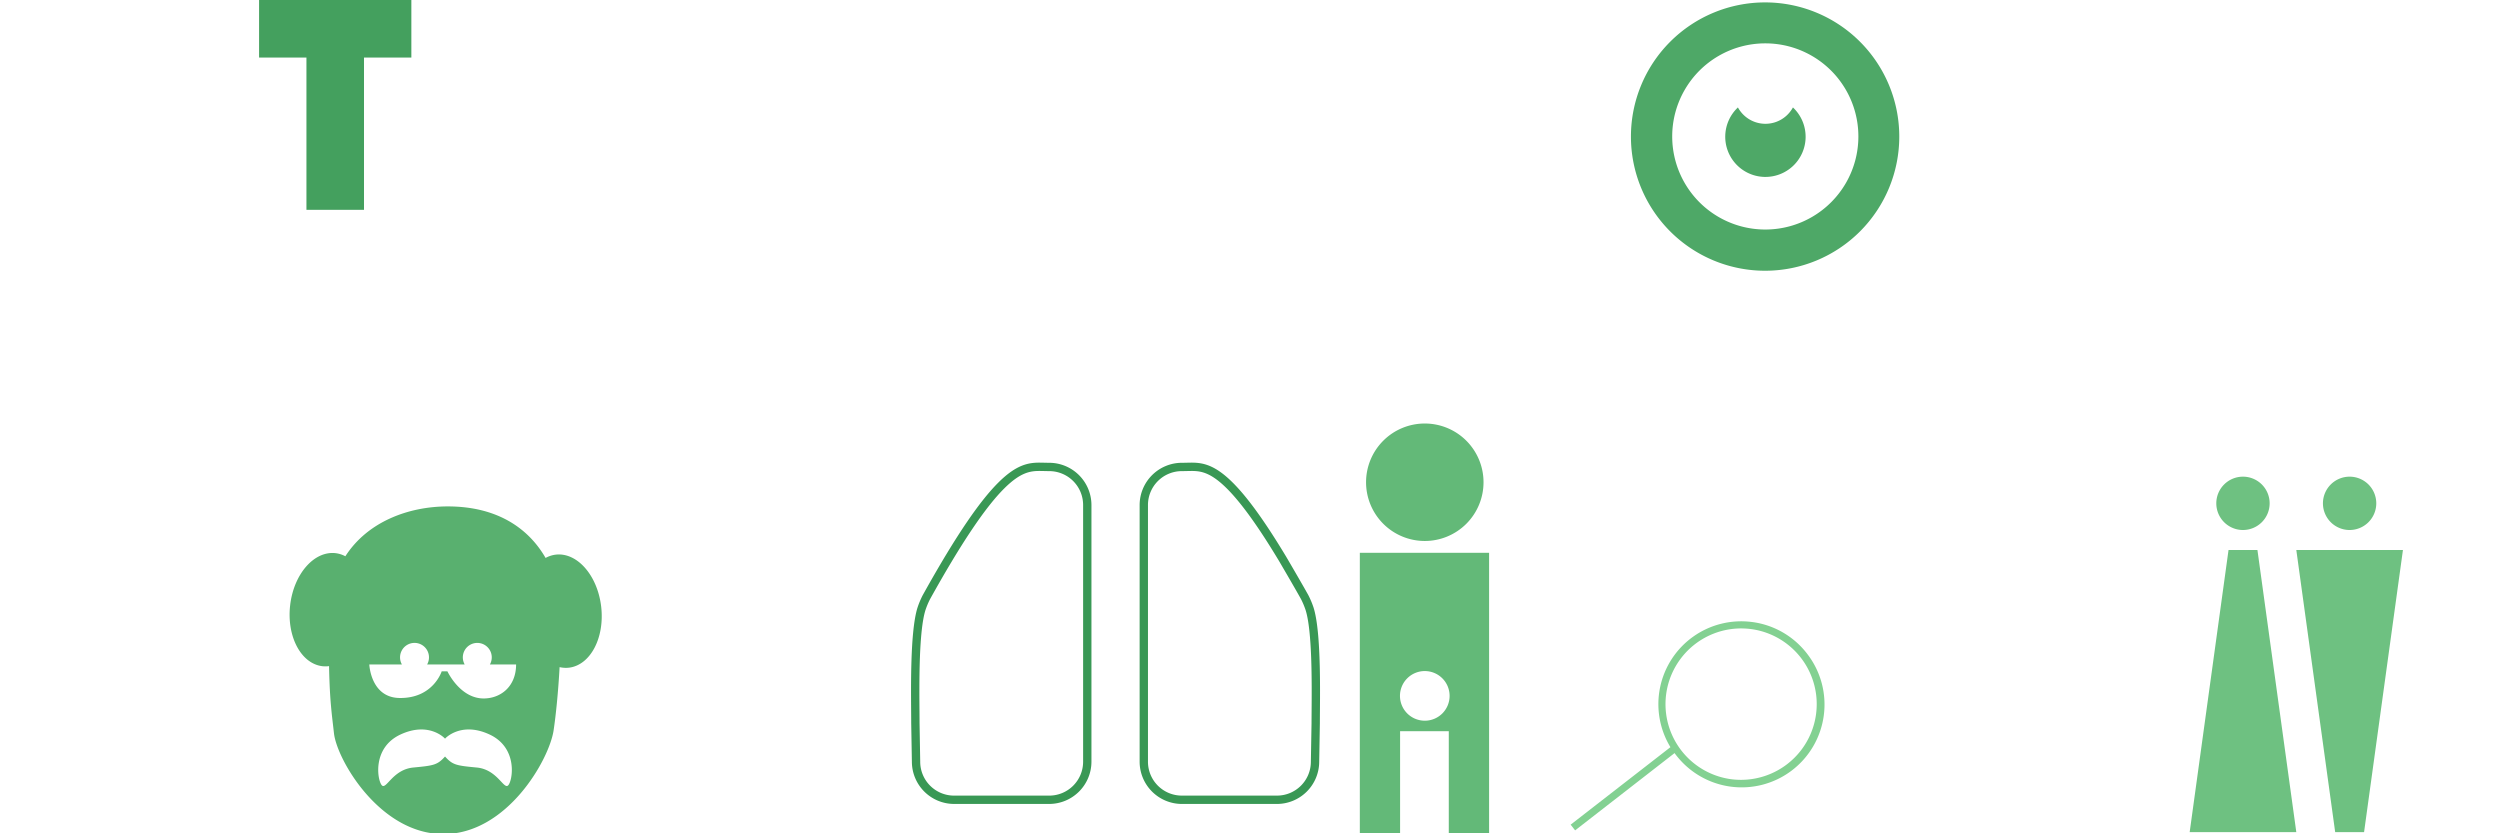 <svg xmlns="http://www.w3.org/2000/svg" viewBox="0 0 900 300" style="background-color: rgba(152, 225, 164, 0.3)" width="225" height="75"><g transform="translate(91.089,0) scale(1.5)"><path d="M38,0v13.813h-11.366v36.545h-13.813v-36.545h-11.366v-13.813z" style="fill: rgb(68, 160, 94);"></path></g><g transform="translate(584.838,0.866) scale(2.3)"><path d="M22,0a21,21,0,1,0,21,21a21,21,0,0,0,-21,-21zm0.06,35.55h-0.06a14.57,14.57,0,1,1,0.06,0zm4.577,-18.829a6.29,6.29,0,1,1,-8.891,-0.281a4.9,4.9,0,0,0,8.61,0c0.096,0.091,0.19,0.184,0.281,0.281z" style="fill: rgb(78, 168, 103);"></path></g><g transform="translate(103.626,181.8) scale(0.6)"><path d="M188,61c-2.181,-18.743,-14.4,-32.714,-27.28,-31.214a16.744,16.744,0,0,0,-6.075,1.984c-9.49,-16.526,-27.577,-30.919,-58.7,-30.919c-23.582,0,-48.18,9.224,-61.439,29.911a16.708,16.708,0,0,0,-5.842,-1.862c-12.886,-1.5,-25.1,12.467,-27.28,31.189s6.5,35.141,19.385,36.639a16.409,16.409,0,0,0,3.949,-0.055c0.428,21.14,1.689,28.92,2.956,40.318c1.74,15.66,27.4,60.452,65.677,60.452s63.49,-44.792,66.1,-62.193c1.406,-9.353,2.8,-23.367,3.6,-37.972a16.68,16.68,0,0,0,5.572,0.337c12.873,-1.498,21.555,-17.903,19.377,-36.615zm-55.744,107.15c-2.658,2.955,-6.5,-9.46,-18.916,-10.633c-12.246,-1.166,-14.436,-1.491,-19.032,-6.607c-4.6,5.116,-6.787,5.441,-19.029,6.607c-12.418,1.182,-16.258,13.6,-18.919,10.633s-5.912,-22.48,11.239,-30.449s26.6,2.367,26.6,2.367c0.085,0.229,0.144,0.23,0.225,0c0,0,9.463,-10.346,26.606,-2.367s13.89,27.496,11.226,30.449zm-14.766,-52.072c-14.233,0,-21.76,-16.291,-21.76,-16.291h-3.421s-5.146,16.419,-25.472,16c-17.176,-0.362,-17.966,-20.107,-17.966,-20.107h19.567a8.682,8.682,0,1,1,15.131,0h22.531a8.679,8.679,0,1,1,15.132,0h15.717c0,13.217,-9.241,20.398,-19.459,20.398z" style="fill: rgb(89, 176, 111);"></path></g><g transform="translate(489.538,150) scale(1)"><path d="M0,49v103.02h14.494v-38.794h17.53v38.794h14.511v-103.02zm23.386,60.451a8.934,8.934,0,1,1,8.934,-8.934a8.934,8.934,0,0,1,-8.934,8.937zm-21.141,-85.842a21.143,21.143,0,1,1,21.143,21.143a21.143,21.143,0,0,1,-21.143,-21.14z" style="fill: rgb(99, 185, 120);"></path></g><g transform="translate(788.259,171.6) scale(1.2)"><path d="M64,22l-11.663,84.643h-8.665l-11.663,-84.643zm-16,-6a8,8,0,1,0,-8,-8a8,8,0,0,0,8.005,8.002zm-36.324,6l-11.658,84.643h31.991l-11.663,-84.643zm4.332,-6a8,8,0,1,0,-8,-8a8,8,0,0,0,8.005,8.002z" style="fill: rgb(110, 193, 129);"></path></g><g transform="translate(327.5,165.948) scale(0.6)"><path d="M78,6c0.9,0,1.788,0.022,2.733,0.045c0.966,0.024,1.965,0.049,2.987,0.049a20.339,20.339,0,0,1,20.316,20.314v154.07a20.336,20.336,0,0,1,-20.314,20.312h-57.115a20.334,20.334,0,0,1,-20.311,-20.312v-0.086l-0.4,-23.1c0,-1.945,-0.019,-4.322,-0.04,-7.017c-0.135,-16.882,-0.386,-48.3,3.6,-60.832a47.208,47.208,0,0,1,2.726,-6.513c18.624,-33.523,33.271,-55.337,44.777,-66.687c9.593,-9.464,15.424,-10.247,21.034,-10.247m0,-5c-13.458,0,-28.6,4.665,-70.182,79.506a51.782,51.782,0,0,0,-3.118,7.418c-4.879,15.326,-3.8,54.768,-3.8,69.415l0.4,23.138a25.386,25.386,0,0,0,25.311,25.312h57.115a25.388,25.388,0,0,0,25.317,-25.307v-154.07a25.391,25.391,0,0,0,-25.318,-25.313c-1.92,0,-3.8,-0.094,-5.72,-0.094zm90.954,5c4.923,0,9.987,0.552,17.77,7.215c9.317,7.977,20.714,23.274,34.843,46.766c0.408,0.695,9.241,15.761,13.235,22.95a47.021,47.021,0,0,1,2.726,6.509c3.991,12.536,3.741,43.964,3.607,60.848c-0.022,2.691,-0.041,5.064,-0.041,7.007l-0.4,23.094v0.086a20.336,20.336,0,0,1,-20.314,20.313h-57.115a20.334,20.334,0,0,1,-20.311,-20.313v-154.063a20.338,20.338,0,0,1,20.317,-20.313c1.015,0,2.006,-0.024,2.965,-0.048c0.938,-0.023,1.825,-0.045,2.715,-0.045m0,-5c-1.9,0,-3.773,0.093,-5.68,0.093a25.391,25.391,0,0,0,-25.317,25.313v154.069a25.387,25.387,0,0,0,25.311,25.313h57.115a25.388,25.388,0,0,0,25.314,-25.313l0.4,-23.137c0,-14.647,1.077,-54.089,-3.8,-69.415a51.392,51.392,0,0,0,-3.118,-7.418c-4.146,-7.462,-13.308,-23.078,-13.308,-23.078c-31.748,-52.791,-44.989,-56.427,-56.912,-56.427z" style="fill: rgb(57, 152, 85);"></path></g><g transform="translate(563.682,223.5) scale(1.5)"><path d="M58,8a19.882,19.882,0,0,0,-13.143,-7.7h-0.033a19.881,19.881,0,0,0,-19.708,30.021l-23.95,18.6l1.076,1.367l23.864,-18.546c0.064,0.075,0.118,0.161,0.183,0.247a19.881,19.881,0,1,0,31.711,-23.987zm-18.378,30a18.175,18.175,0,0,1,2.447,-36.179a20.023,20.023,0,0,1,2.519,0.172a18.174,18.174,0,0,1,-4.966,36.007z" style="fill: rgb(131, 209, 146);"></path></g></svg>